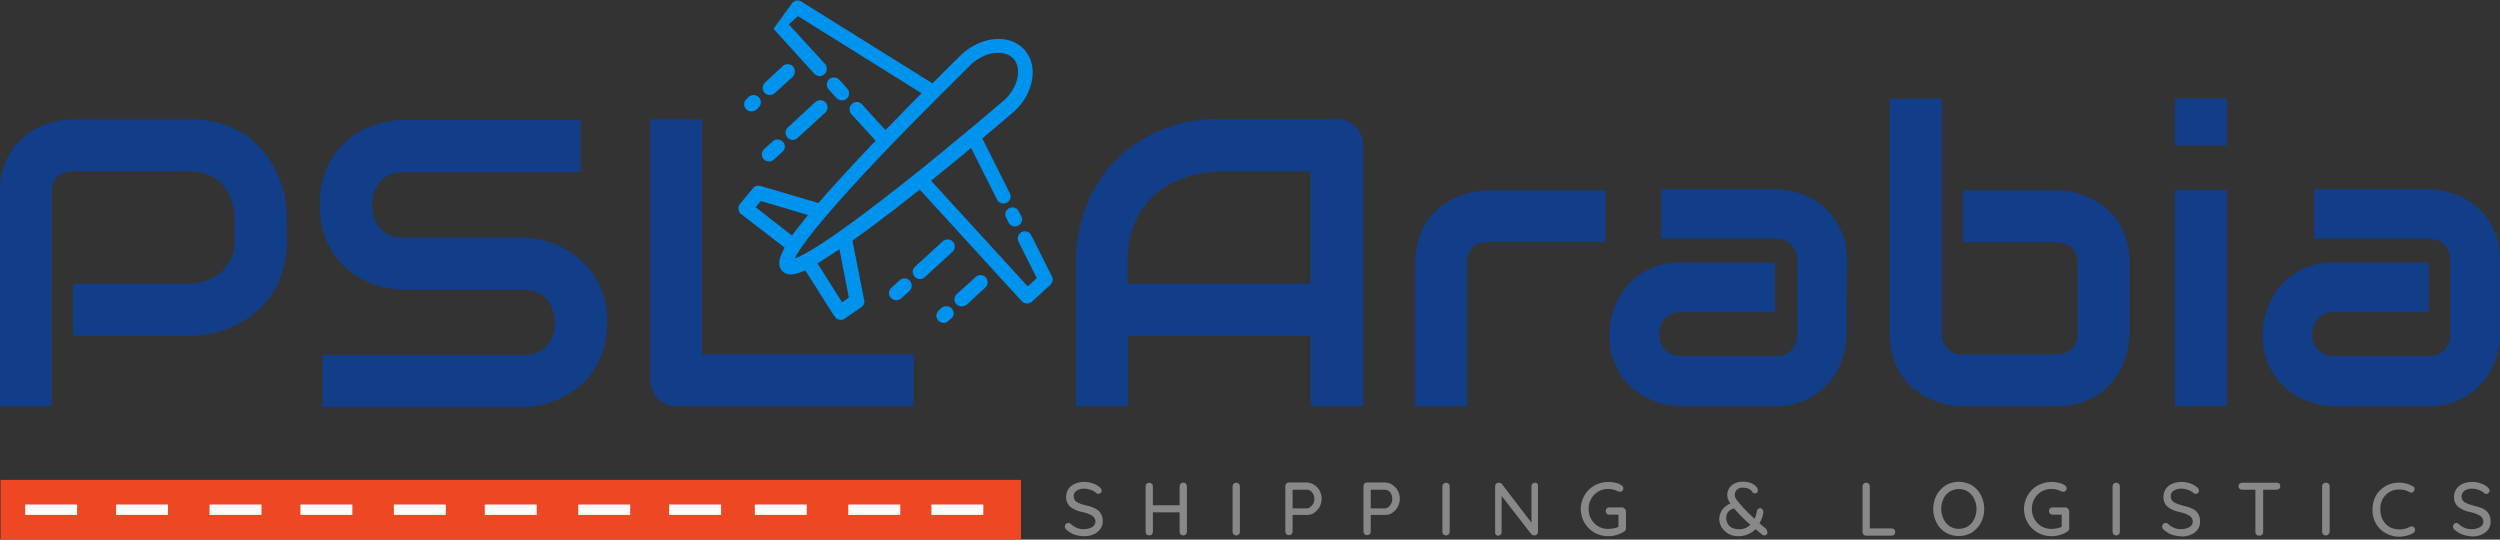 <?xml version="1.0" encoding="utf-8"?>
<!-- Generator: Adobe Illustrator 19.0.0, SVG Export Plug-In . SVG Version: 6.00 Build 0)  -->
<svg version="1.1" id="Layer_1" xmlns="http://www.w3.org/2000/svg" xmlns:xlink="http://www.w3.org/1999/xlink" x="0px" y="0px"
	 viewBox="175 293.2 962.8 207.8" style="enable-background:new 175 293.2 962.8 207.8;" xml:space="preserve">
<rect x="175" y="293.2" width="962.8" height="207.8" fill="#333333" stroke="none"/>
<style type="text/css">
	.st0{fill:#0093ED;}
	.st1{fill:#888888;}
	.st2{fill:#123D89;}
	.st3{fill:#EE4723;}
	.st4{fill:none;stroke:#FCFCFC;stroke-width:4;stroke-miterlimit:10;}
</style>
<title>Asset 9</title>
<g id="Layer_2">
	<g id="Layer_1-2">
		<path class="st0" d="M562.6,377.2l0.8,1.7c0.1,0.2,0.3,0.4,0.4,0.6c1,1.1,2.8,1.2,3.9,0.2c0.9-0.8,1.2-2.2,0.6-3.3l-0.9-1.7
			c-0.6-1.4-2.2-2-3.6-1.4c-1.4,0.6-2,2.2-1.4,3.6C562.5,377,562.6,377.1,562.6,377.2z"/>
		<path class="st0" d="M501.1,331.2c1.1-1,1.2-2.8,0.2-3.9l-3.1-3.4c-1-1.1-2.8-1.2-3.9-0.2c-1.1,1-1.2,2.8-0.2,3.9l0,0l3.1,3.4
			C498.3,332.1,500,332.2,501.1,331.2z"/>
		<path class="st0" d="M472.9,304.3l15.8,17.4c1.1,1.1,2.8,1.1,3.9,0c1-1,1.1-2.6,0.2-3.8l-14-15.3l3.5-3.2l47.6,29.7
			c-4.2,4.3-9,9.1-13.9,14.2l-9.1-10c-1.1-1.1-2.8-1.1-3.9,0c-1,1-1.1,2.6-0.2,3.8l9.4,10.3l-3.8,4c-7.2,7.6-13.3,14.3-18.2,20
			l-22.3-6.6c-1.1-0.3-2.2,0-2.9,0.9l-5,6c-0.5,0.6-0.7,1.3-0.6,2.1c0.1,0.6,0.3,1.1,0.7,1.6c0.1,0.1,0.2,0.2,0.4,0.3l16.7,12.9
			c-2.5,4.4-2.7,7-1,8.9s4.3,1.9,8.9-0.2l11.3,17.8c0.1,0.1,0.2,0.3,0.3,0.4c0.9,1,2.5,1.2,3.6,0.4l6.4-4.4c0.9-0.6,1.4-1.7,1.1-2.8
			l-4.5-22.8c6.1-4.4,13.4-9.8,21.6-16.3c1.4-1.1,2.9-2.3,4.3-3.4l39.3,43c1,1.1,2.8,1.2,3.9,0.2l7.1-6.5c0.9-0.8,1.2-2.2,0.6-3.3
			l-7.9-15.7c-0.6-1.4-2.2-2-3.6-1.4c-1.4,0.6-2,2.2-1.4,3.6c0,0.1,0.1,0.2,0.1,0.3l7,13.9l-3.5,3.2l-37.2-40.7
			c5.5-4.5,10.8-8.8,15.4-12.6l10,19.9c0.1,0.2,0.3,0.4,0.4,0.6c1,1.1,2.8,1.2,3.9,0.2c0.9-0.8,1.2-2.2,0.6-3.3l-10.6-21.1
			c7.3-6.1,12.1-10.2,12.2-10.3l0.1-0.1c7.7-7,9.4-17.7,3.9-23.8s-16.3-5.3-24,1.7l-0.1,0.1c-0.1,0.1-4.6,4.5-11.3,11.2l-50.5-31.5
			c-1.1-0.7-2.4-0.5-3.3,0.3 M501.9,407.8l-2.6,1.8l-9.5-15c1.7-1,3.6-2.2,5.7-3.6c0.9-0.6,1.8-1.2,2.8-1.8L501.9,407.8z
			 M565.3,315.8c3.4,3.8,1.8,11-3.5,15.9c-0.9,0.8-18.9,16.2-37.9,31.3c-22.4,17.7-33.6,25.1-39.3,28.1l-0.2,0.1l0,0
			c-1.1,0.6-2.2,1.1-3.4,1.6c0.6-1.1,1.2-2.2,1.9-3.2l0,0c0-0.1,0.1-0.1,0.1-0.2c3.5-5.3,11.9-15.9,31.5-36.5
			c16.8-17.6,33.8-34.1,34.6-35C554.5,313,561.8,312.1,565.3,315.8L565.3,315.8z M486.2,376c-0.7,0.9-1.4,1.7-2.1,2.6
			c-1.6,2-2.9,3.7-4.1,5.3L466,373l2-2.4L486.2,376z"/>
		<path class="st0" d="M480.4,318.8c-1-1.1-2.8-1.2-3.9-0.2l-7.1,6.6c-1,1.1-0.9,2.9,0.2,3.9c1,0.9,2.4,0.9,3.5,0.2l7.2-6.5
			C481.3,321.7,481.4,319.9,480.4,318.8z"/>
		<path class="st0" d="M467.3,330.7c-1-1.1-2.8-1.2-3.9-0.2l-1,0.9c-1.1,1.1-1.1,2.8,0,3.9c1,1,2.6,1.1,3.8,0.2l1-0.9
			C468.2,333.6,468.3,331.8,467.3,330.7z"/>
		<path class="st0" d="M541.8,390.2c1.1-1,1.2-2.8,0.2-3.9c-1-1.1-2.8-1.2-3.9-0.2l-10.6,9.7c-1.2,1-1.3,2.7-0.3,3.9
			c1,1.2,2.7,1.3,3.9,0.3c0.1,0,0.1-0.1,0.2-0.2L541.8,390.2z"/>
		<path class="st0" d="M525.4,401.3c-1-1.1-2.8-1.2-3.9-0.2l-3.3,3c-1.1,1.1-1.1,2.8,0,3.9c1,1,2.6,1.1,3.8,0.2l3.3-3
			C526.3,404.2,526.4,402.5,525.4,401.3z"/>
		<path class="st0" d="M478.5,342.2c-1.2,1-1.3,2.7-0.3,3.9c1,1.2,2.7,1.3,3.9,0.3c0.1,0,0.1-0.1,0.2-0.2l10.6-9.7
			c1.1-1.1,1.1-2.8,0-3.9c-1-1-2.6-1.1-3.8-0.2"/>
		<path class="st0" d="M476.5,347.8c-1-1.1-2.8-1.2-3.9-0.2l-3.3,3c-1.1,1-1.2,2.8-0.2,3.9s2.8,1.2,3.9,0.2l0,0l3.3-3
			C477.5,350.7,477.6,349,476.5,347.8C476.5,347.8,476.5,347.8,476.5,347.8z"/>
		<path class="st0" d="M554.4,404c1.2-1,1.3-2.7,0.3-3.9c-1-1.2-2.7-1.3-3.9-0.3c-0.1,0-0.1,0.1-0.2,0.2l-7.2,6.5
			c-1.1,1.1-1.1,2.8,0,3.9c1,1,2.6,1.1,3.8,0.2L554.4,404z"/>
		<path class="st0" d="M541.5,412c-1-1.1-2.8-1.2-3.9-0.2l-1,0.9c-1.2,1-1.3,2.7-0.3,3.9c1,1.2,2.7,1.3,3.9,0.3
			c0.1,0,0.1-0.1,0.2-0.2l1-0.9C542.5,414.9,542.6,413.2,541.5,412z"/>
		<path class="st1" d="M588.8,499.1c-1.1-0.4-2.2-1.1-3.1-1.9c-0.4-0.3-0.6-0.7-0.6-1.2c0-0.4,0.1-0.7,0.4-1c0.3-0.3,0.6-0.4,1-0.4
			c0.3,0,0.6,0.1,0.8,0.3c0.7,0.7,1.5,1.2,2.4,1.6c0.9,0.4,1.8,0.5,2.8,0.5c1.1,0,2.2-0.3,3.1-0.8c0.8-0.4,1.2-1.2,1.3-2.1
			c0-0.9-0.5-1.8-1.3-2.3c-1.2-0.7-2.4-1.1-3.8-1.4c-1.7-0.3-3.3-1-4.6-2c-1.1-1-1.7-2.4-1.6-3.9c0-1.1,0.3-2.1,0.9-3
			c0.6-0.9,1.5-1.6,2.5-2c1.1-0.5,2.4-0.7,3.6-0.7c1.2,0,2.3,0.2,3.4,0.6c1,0.3,1.8,0.9,2.6,1.5c0.4,0.3,0.6,0.7,0.7,1.2
			c0,0.3-0.1,0.7-0.4,0.9c-0.2,0.3-0.6,0.4-0.9,0.4c-0.2,0-0.5-0.1-0.7-0.2c-0.6-0.6-1.3-1-2.1-1.3c-0.8-0.3-1.7-0.5-2.5-0.5
			c-1.1-0.1-2.2,0.2-3.1,0.8c-0.7,0.5-1.2,1.3-1.1,2.1c0,0.9,0.4,1.7,1.1,2.2c1.1,0.6,2.2,1,3.4,1.3c1.3,0.2,2.5,0.6,3.7,1.2
			c0.9,0.4,1.7,1,2.2,1.9c0.6,0.9,0.8,2,0.8,3.1c0,1.1-0.3,2.1-1,3c-0.7,0.9-1.5,1.6-2.6,2c-1.1,0.5-2.3,0.7-3.6,0.7
			C591.3,499.7,590,499.5,588.8,499.1z"/>
		<path class="st1" d="M631.7,479.5c0.3,0.3,0.4,0.6,0.4,1V498c0,0.4-0.2,0.7-0.4,1c-0.3,0.3-0.6,0.4-1,0.4c-0.4,0-0.7-0.1-1-0.4
			c-0.3-0.3-0.4-0.6-0.4-1v-7.5H619v7.5c0,0.4-0.1,0.7-0.4,1c-0.3,0.3-0.6,0.4-1,0.4c-0.4,0-0.7-0.1-1-0.4c-0.3-0.3-0.4-0.6-0.4-1
			v-17.5c0-0.4,0.1-0.7,0.4-1c0.6-0.5,1.4-0.5,2,0c0.3,0.3,0.4,0.6,0.4,1v7.3h10.3v-7.3c0-0.4,0.1-0.7,0.4-1
			C630.3,478.9,631.2,478.9,631.7,479.5L631.7,479.5z"/>
		<path class="st1" d="M652.1,499c-0.3,0.3-0.6,0.4-1,0.4c-0.4,0-0.7-0.1-1-0.4c-0.3-0.3-0.4-0.6-0.4-1v-17.5c0-0.4,0.1-0.7,0.4-1
			c0.3-0.3,0.6-0.4,1-0.4c0.4,0,0.7,0.1,1,0.4c0.3,0.3,0.4,0.6,0.4,1V498C652.6,498.3,652.4,498.7,652.1,499z"/>
		<path class="st1" d="M681.1,479.9c0.9,0.6,1.6,1.3,2.1,2.2c0.5,1,0.8,2,0.8,3.1c0,1.1-0.3,2.2-0.8,3.2c-0.5,0.9-1.2,1.7-2.1,2.3
			c-0.8,0.6-1.8,0.8-2.8,0.8h-5.5v6.4c0,0.4-0.1,0.7-0.4,1c-0.3,0.3-0.6,0.4-1,0.4c-0.4,0-0.7-0.1-1-0.4c-0.2-0.3-0.4-0.6-0.4-1
			v-17.5c0-0.4,0.1-0.7,0.4-1c0.3-0.3,0.6-0.4,1-0.4h6.7C679.2,479.1,680.2,479.3,681.1,479.9z M679.7,488.4
			c0.5-0.4,0.8-0.8,1.1-1.3c0.3-0.6,0.4-1.2,0.4-1.8c0-0.9-0.3-1.8-0.9-2.5c-0.5-0.6-1.2-1-2-1h-5.5v7.2h5.5
			C678.8,489,679.3,488.8,679.7,488.4L679.7,488.4z"/>
		<path class="st1" d="M711.2,479.9c0.9,0.6,1.6,1.3,2.1,2.2c0.5,1,0.8,2,0.8,3.1c0,1.1-0.3,2.2-0.8,3.2c-0.5,0.9-1.2,1.7-2.1,2.3
			c-0.8,0.6-1.8,0.8-2.8,0.8h-5.5v6.4c0,0.4-0.1,0.7-0.4,1c-0.3,0.3-0.6,0.4-1,0.4c-0.4,0-0.7-0.1-1-0.4c-0.2-0.3-0.4-0.6-0.4-1
			v-17.5c0-0.4,0.1-0.7,0.4-1c0.3-0.3,0.6-0.4,1-0.4h6.7C709.4,479.1,710.4,479.3,711.2,479.9z M709.8,488.4c0.4-0.4,0.8-0.8,1-1.3
			c0.3-0.6,0.4-1.2,0.4-1.8c0-0.9-0.3-1.8-0.8-2.5c-0.5-0.6-1.2-1-2-1h-5.5v7.2h5.5C708.9,489,709.4,488.8,709.8,488.4z"/>
		<path class="st1" d="M732.9,499c-0.3,0.3-0.6,0.4-1,0.4c-0.4,0-0.7-0.1-1-0.4c-0.3-0.3-0.4-0.6-0.4-1v-17.5c0-0.4,0.1-0.7,0.4-1
			c0.6-0.5,1.4-0.5,2,0c0.3,0.3,0.4,0.6,0.4,1V498C733.3,498.3,733.2,498.7,732.9,499z"/>
		<path class="st1" d="M767,479.4c0.2,0.2,0.4,0.6,0.3,0.9V498c0,0.4-0.1,0.7-0.4,1c-0.3,0.3-0.6,0.4-1,0.4c-0.2,0-0.4,0-0.6-0.1
			c-0.2-0.1-0.4-0.2-0.5-0.3l-11.5-14.8v14c0,0.3-0.1,0.7-0.4,0.9c-0.2,0.2-0.6,0.4-0.9,0.4c-0.3,0-0.7-0.1-0.9-0.4
			c-0.2-0.2-0.4-0.6-0.3-0.9v-17.7c0-0.4,0.1-0.7,0.4-1c0.3-0.3,0.6-0.4,1-0.4c0.2,0,0.5,0,0.7,0.1c0.2,0.1,0.4,0.2,0.5,0.4
			l11.4,14.9v-14.1c0-0.3,0.1-0.7,0.4-0.9c0.2-0.2,0.6-0.4,0.9-0.4C766.4,479.1,766.8,479.2,767,479.4z"/>
		<path class="st1" d="M800.8,489.2c0.3,0.3,0.4,0.6,0.4,1v6.5c0,0.5-0.3,1-0.7,1.2c-1.9,1.2-4,1.8-6.2,1.8c-1.9,0-3.7-0.5-5.3-1.4
			c-5-2.9-6.7-9.3-3.8-14.3c0.9-1.6,2.2-2.9,3.8-3.8c1.6-0.9,3.5-1.4,5.3-1.4c0.9,0,1.9,0.1,2.8,0.3c0.9,0.2,1.7,0.5,2.4,1
			c0.2,0.1,0.4,0.3,0.5,0.5c0.1,0.2,0.2,0.4,0.2,0.6c0,0.4-0.1,0.7-0.4,1c-0.2,0.3-0.6,0.4-0.9,0.4c-0.3,0-0.5-0.1-0.8-0.2
			c-1.2-0.6-2.5-0.9-3.8-0.9c-2.7,0-5.2,1.4-6.5,3.8c-0.7,1.2-1,2.5-1,3.9c0,1.4,0.3,2.7,1,3.9c0.6,1.2,1.6,2.1,2.7,2.8
			c1.2,0.7,2.5,1,3.8,1c0.7,0,1.4-0.1,2.1-0.2c0.6-0.1,1.3-0.3,1.9-0.6v-4.7h-3.5c-0.4,0-0.7-0.1-1-0.4c-0.3-0.3-0.4-0.6-0.4-1
			c0-0.4,0.1-0.7,0.4-1c0.3-0.3,0.6-0.4,1-0.4h5.1C800.2,488.7,800.5,488.9,800.8,489.2z"/>
		<path class="st1" d="M855.7,498.2c0,0.3-0.1,0.6-0.3,0.8c-0.2,0.3-0.5,0.4-0.8,0.4c-0.3,0-0.6-0.1-0.8-0.2l-2.7-2.2
			c-1.8,1.8-4.3,2.8-6.8,2.7c-1.3,0-2.5-0.3-3.6-0.9c-1-0.6-1.9-1.4-2.6-2.4c-0.6-0.9-0.9-2.1-1-3.2c0-1.3,0.4-2.5,1.1-3.6
			c0.8-1.1,1.9-2,3.2-2.5c-0.4-0.5-0.6-1-0.9-1.6c-0.2-0.5-0.3-1-0.3-1.6c0-0.9,0.2-1.8,0.7-2.6c0.5-0.8,1.2-1.5,2.1-1.9
			c1-0.5,2.1-0.7,3.2-0.7c1.2,0,2.4,0.2,3.5,0.7c0.9,0.4,1.6,1,2.1,1.8c0.1,0.3,0.2,0.6,0.2,0.9c0,0.3-0.1,0.6-0.3,0.8
			c-0.2,0.2-0.6,0.3-0.9,0.3c-0.4,0-0.7-0.1-0.9-0.5c-0.4-0.6-0.9-1-1.5-1.3c-0.7-0.3-1.4-0.4-2.2-0.4c-0.8-0.1-1.6,0.2-2.3,0.8
			c-0.5,0.5-0.8,1.2-0.8,1.9c0,0.8,0.3,1.5,0.8,2.1c0.7,0.9,1.4,1.8,2.2,2.6l0.5,0.6c1.3,1.4,2.7,2.7,4.1,4c0.5-1,0.8-2.1,1-3.2
			c0.1-0.5,0.6-0.9,1.1-0.9c0,0,0,0,0,0c0.4,0,0.8,0.2,1,0.5c0.2,0.3,0.3,0.7,0.3,1.1c-0.2,1.5-0.7,2.9-1.5,4.2
			c0.8,0.7,1.6,1.4,2.5,2.1C855.4,497.2,855.6,497.7,855.7,498.2z M849.1,495.3c-1.9-1.6-3.6-3.3-5.3-5.2c-0.3-0.3-0.6-0.7-1-1.1
			c-0.9,0.2-1.8,0.7-2.3,1.4c-0.5,0.7-0.7,1.5-0.7,2.3c0,0.7,0.2,1.4,0.5,2.1c0.4,0.7,0.9,1.2,1.6,1.6c0.8,0.4,1.8,0.6,2.7,0.6
			C846.3,497.1,847.9,496.5,849.1,495.3z"/>
		<path class="st1" d="M904.5,497.1c0.3,0.3,0.4,0.6,0.4,1c0,0.4-0.1,0.7-0.4,1c-0.3,0.3-0.6,0.4-1,0.4h-9.8c-0.4,0-0.7-0.1-1-0.4
			c-0.3-0.3-0.4-0.6-0.4-1v-17.6c0-0.4,0.1-0.7,0.4-1c0.3-0.3,0.6-0.4,1-0.4c0.4,0,0.7,0.1,1,0.4c0.3,0.3,0.4,0.6,0.4,1v16.2h8.3
			C903.9,496.7,904.3,496.8,904.5,497.1z"/>
		<path class="st1" d="M937.9,494.5c-0.8,1.5-2,2.8-3.5,3.8c-3.1,1.8-7,1.8-10.1,0c-1.5-0.9-2.7-2.2-3.5-3.8
			c-1.7-3.3-1.7-7.3,0-10.6c0.8-1.5,2-2.8,3.5-3.8c3.1-1.8,7-1.8,10.1,0c1.5,0.9,2.7,2.2,3.5,3.8
			C939.6,487.3,939.6,491.2,937.9,494.5z M935.3,485.3c-0.5-1.1-1.4-2.1-2.4-2.8c-2.2-1.3-4.8-1.3-7,0c-1,0.7-1.9,1.6-2.4,2.7
			c-1.2,2.5-1.2,5.4,0,7.9c0.5,1.1,1.4,2.1,2.4,2.8c2.1,1.3,4.9,1.3,7,0c1-0.7,1.9-1.6,2.4-2.8C936.5,490.7,936.5,487.8,935.3,485.3
			L935.3,485.3z"/>
		<path class="st1" d="M971.5,489.2c0.3,0.3,0.4,0.6,0.4,1v6.5c0,0.5-0.3,1-0.7,1.2c-1.8,1.2-4,1.8-6.2,1.8c-1.9,0-3.7-0.5-5.3-1.4
			c-5-2.9-6.7-9.3-3.8-14.3c0.9-1.6,2.2-2.9,3.8-3.8c1.6-0.9,3.5-1.4,5.3-1.4c0.9,0,1.9,0.1,2.8,0.3c0.9,0.2,1.7,0.5,2.4,1
			c0.2,0.1,0.4,0.3,0.5,0.5c0.1,0.2,0.2,0.4,0.2,0.6c0,0.4-0.1,0.7-0.4,1c-0.2,0.3-0.6,0.4-0.9,0.4c-0.3,0-0.5-0.1-0.8-0.2
			c-1.2-0.6-2.5-0.9-3.8-0.9c-2.7,0-5.2,1.4-6.5,3.8c-0.7,1.2-1,2.5-1,3.9c0,1.4,0.3,2.7,1,3.9c0.6,1.2,1.6,2.1,2.7,2.8
			c1.2,0.7,2.5,1,3.8,1c0.7,0,1.4-0.1,2.1-0.2c0.6-0.1,1.3-0.3,1.9-0.6v-4.7h-3.5c-0.4,0-0.7-0.1-1-0.4c-0.3-0.3-0.4-0.6-0.4-1
			c0-0.4,0.1-0.7,0.4-1c0.3-0.3,0.6-0.4,1-0.4h5.1C970.9,488.7,971.3,488.9,971.5,489.2z"/>
		<path class="st1" d="M991,499c-0.3,0.3-0.6,0.4-1,0.4c-0.8,0-1.4-0.6-1.4-1.3c0,0,0-0.1,0-0.1v-17.5c0-0.4,0.1-0.7,0.4-1
			c0.3-0.3,0.6-0.4,1-0.4c0.4,0,0.7,0.1,1,0.4c0.3,0.3,0.4,0.6,0.4,1V498C991.4,498.3,991.3,498.7,991,499z"/>
		<path class="st1" d="M1011.4,499.1c-1.2-0.4-2.2-1.1-3.1-1.9c-0.4-0.3-0.6-0.7-0.6-1.2c0-0.4,0.1-0.7,0.4-1c0.3-0.3,0.6-0.4,1-0.4
			c0.3,0,0.6,0.1,0.8,0.3c0.7,0.7,1.5,1.2,2.4,1.6c0.9,0.4,1.8,0.5,2.8,0.5c1.1,0,2.2-0.3,3.1-0.8c0.8-0.4,1.2-1.2,1.3-2.1
			c0-0.9-0.5-1.8-1.3-2.3c-1.2-0.7-2.4-1.1-3.8-1.4c-1.7-0.3-3.3-1-4.6-2c-1.1-1-1.7-2.4-1.6-3.9c0-1.1,0.3-2.1,0.9-3
			c0.6-0.9,1.5-1.6,2.5-2c1.1-0.5,2.4-0.7,3.6-0.7c1.2,0,2.3,0.2,3.4,0.6c1,0.3,1.8,0.9,2.6,1.5c0.4,0.3,0.6,0.7,0.7,1.2
			c0,0.4-0.1,0.7-0.4,0.9c-0.2,0.3-0.6,0.4-0.9,0.4c-0.2,0-0.5-0.1-0.7-0.2c-0.6-0.6-1.3-1-2.1-1.3c-0.8-0.3-1.7-0.5-2.6-0.5
			c-1.1-0.1-2.2,0.2-3.1,0.8c-0.7,0.5-1.2,1.3-1.1,2.2c0,0.9,0.4,1.7,1.2,2.2c1.1,0.6,2.2,1,3.4,1.3c1.3,0.3,2.5,0.6,3.7,1.2
			c0.9,0.4,1.7,1,2.2,1.9c0.6,0.9,0.8,2,0.8,3.1c0,1.1-0.3,2.1-0.9,3c-0.7,0.9-1.5,1.6-2.6,2c-1.1,0.5-2.3,0.7-3.6,0.7
			C1013.9,499.7,1012.6,499.5,1011.4,499.1z"/>
		<path class="st1" d="M1052.8,479.4c0.3,0.3,0.4,0.6,0.4,1c0,0.4-0.1,0.7-0.4,1c-0.3,0.2-0.6,0.4-1,0.4h-5.2v16.3
			c0,0.4-0.1,0.7-0.4,1c-0.3,0.3-0.7,0.4-1.1,0.4c-0.4,0-0.8-0.1-1.1-0.4c-0.3-0.3-0.4-0.6-0.4-1v-16.3h-5.1c-0.4,0-0.7-0.1-1-0.4
			c-0.3-0.3-0.4-0.6-0.4-1c0-0.4,0.1-0.7,0.4-0.9c0.3-0.2,0.6-0.4,1-0.4h13.3C1052.2,479.1,1052.5,479.2,1052.8,479.4z"/>
		<path class="st1" d="M1071.7,499c-0.3,0.3-0.6,0.4-1,0.4c-0.4,0-0.7-0.1-1-0.4c-0.3-0.3-0.4-0.6-0.4-1v-17.5c0-0.4,0.1-0.7,0.4-1
			c0.3-0.3,0.7-0.4,1.1-0.4c0.4,0,0.7,0.1,1,0.4c0.3,0.3,0.4,0.6,0.4,1V498C1072.2,498.4,1072,498.7,1071.7,499z"/>
		<path class="st1" d="M1104.9,481.4c0,0.3-0.1,0.7-0.3,1c-0.2,0.3-0.6,0.5-0.9,0.5c-0.3,0-0.5-0.1-0.8-0.2c-1.2-0.7-2.5-1-3.9-1
			c-1.3,0-2.7,0.3-3.8,1c-1.1,0.6-2,1.6-2.6,2.7c-0.6,1.2-1,2.6-0.9,4c0,1.4,0.3,2.9,1,4.1c0.6,1.1,1.5,2,2.6,2.7
			c1.2,0.6,2.5,0.9,3.8,0.9c1.4,0,2.7-0.3,3.9-1c0.2-0.1,0.5-0.2,0.8-0.2c0.4,0,0.8,0.2,1,0.5c0.2,0.3,0.3,0.6,0.3,0.9
			c0,0.2-0.1,0.5-0.2,0.7c-0.1,0.2-0.3,0.4-0.5,0.5c-0.8,0.4-1.6,0.8-2.5,1c-0.9,0.2-1.8,0.4-2.8,0.4c-1.8,0-3.6-0.4-5.2-1.3
			c-1.6-0.8-2.9-2.1-3.8-3.6c-1-1.7-1.5-3.6-1.4-5.6c0-1.9,0.4-3.7,1.3-5.3c0.9-1.6,2.2-2.8,3.7-3.7c3.3-1.8,7.3-1.8,10.6,0.1
			C1104.6,480.6,1104.9,481,1104.9,481.4z"/>
		<path class="st1" d="M1123.4,499.1c-1.1-0.4-2.2-1.1-3.1-1.9c-0.4-0.3-0.6-0.7-0.6-1.2c0-0.4,0.1-0.7,0.4-1
			c0.2-0.3,0.6-0.4,0.9-0.4c0.3,0,0.6,0.1,0.8,0.3c0.7,0.7,1.5,1.2,2.4,1.6c0.9,0.4,1.8,0.5,2.8,0.5c1.1,0,2.2-0.3,3.1-0.8
			c0.8-0.4,1.3-1.2,1.3-2.1c0-0.9-0.5-1.8-1.3-2.3c-1.2-0.7-2.4-1.1-3.8-1.4c-1.7-0.3-3.3-1-4.6-2c-1.1-1-1.7-2.4-1.6-3.9
			c0-1.1,0.3-2.1,0.9-3c0.6-0.9,1.5-1.6,2.5-2c1.1-0.5,2.4-0.7,3.6-0.7c1.2,0,2.3,0.2,3.4,0.6c1,0.3,1.8,0.8,2.6,1.5
			c0.4,0.3,0.6,0.7,0.7,1.2c0,0.3-0.1,0.7-0.4,0.9c-0.2,0.3-0.6,0.4-0.9,0.4c-0.2,0-0.5-0.1-0.7-0.2c-0.6-0.6-1.3-1-2.1-1.3
			c-0.8-0.3-1.7-0.5-2.5-0.5c-1.1-0.1-2.2,0.2-3.1,0.8c-0.7,0.5-1.1,1.3-1.1,2.2c0,0.9,0.4,1.7,1.1,2.2c1.1,0.6,2.2,1,3.4,1.3
			c1.3,0.3,2.5,0.6,3.7,1.2c0.9,0.4,1.7,1,2.2,1.9c0.6,0.9,0.8,2,0.8,3.1c0,1.1-0.3,2.1-0.9,3c-0.7,0.9-1.6,1.6-2.6,2
			c-1.1,0.5-2.3,0.7-3.6,0.7C1125.9,499.7,1124.6,499.5,1123.4,499.1z"/>
		<path class="st2" d="M285.5,385.4c0.1,4.1-0.5,8.3-1.7,12.3c-1,3.4-2.6,6.6-4.6,9.5c-1.9,2.7-4.1,5-6.7,7
			c-6.9,5.3-15.4,8.3-24.1,8.3h-45.3v-20h45.3c2.4-0.2,4.8-0.7,7-1.6c2-0.8,3.8-2,5.3-3.4c1.5-1.5,2.7-3.2,3.5-5.2
			c0.9-2.2,1.3-4.5,1.2-6.9v-9.1c-0.2-2.4-0.8-4.7-1.6-6.9c-0.8-2-1.9-3.8-3.4-5.4c-1.4-1.5-3.2-2.7-5.1-3.5c-2.2-0.9-4.6-1.3-7-1.3
			h-45.2c-2.2-0.2-4.4,0.6-6.1,2.1c-1.5,1.6-2.2,3.8-2.1,6v82.4h-20v-82.4c-0.1-4.5,0.8-9,2.8-13.1c1.7-3.4,4.1-6.3,7-8.7
			c2.7-2.2,5.8-3.8,9.2-4.8c2.9-1,6-1.5,9.1-1.5h45.3c4.1-0.1,8.2,0.5,12.2,1.7c3.4,1.1,6.6,2.6,9.5,4.6c2.7,1.9,5,4.1,7,6.7
			c1.9,2.4,3.5,5.1,4.8,7.9c1.2,2.7,2.1,5.5,2.7,8.3c0.6,2.6,0.8,5.2,0.9,7.9L285.5,385.4z"/>
		<path class="st2" d="M408.8,417.2c0,3.6-0.5,7.2-1.5,10.7c-0.9,3-2.3,5.8-4,8.4c-1.6,2.4-3.5,4.4-5.8,6.2c-2.1,1.6-4.4,3-6.9,4.2
			c-2.3,1.1-4.7,1.9-7.2,2.4c-2.3,0.5-4.6,0.8-6.9,0.8h-77.3v-20h77.3c3.9,0,6.9-1.1,9-3.4c2.2-2.5,3.4-5.8,3.2-9.1
			c0-1.7-0.3-3.5-0.9-5.1c-0.5-1.5-1.4-2.8-2.4-4c-1.1-1.1-2.4-2-3.8-2.6c-1.6-0.6-3.3-0.9-5.1-0.9h-46.1c-3.6-0.1-7.1-0.7-10.5-1.8
			c-3.8-1.2-7.4-3.1-10.5-5.6c-3.4-2.8-6.1-6.2-8-10.1c-2.1-4.2-3.2-9.2-3.2-15.3s1.1-11.1,3.2-15.2c3.7-7.6,10.4-13.2,18.5-15.7
			c3.4-1.1,6.9-1.7,10.5-1.7h68.2v20.1h-68.2c-3.8,0-6.8,1.2-8.9,3.5c-2.2,2.5-3.4,5.8-3.2,9.2c0,3.9,1.1,6.9,3.2,9.1
			s5.1,3.4,8.9,3.4h46.3c2.3,0.1,4.6,0.4,6.9,0.9c5.1,1.2,9.9,3.5,14,6.8c2.2,1.8,4.1,3.9,5.8,6.2c1.7,2.6,3.1,5.4,4,8.3
			C408.3,410,408.8,413.6,408.8,417.2z"/>
		<path class="st2" d="M526.9,449.6h-91.4c-1.4,0-2.7-0.2-4-0.8c-1.2-0.5-2.3-1.2-3.2-2.1c-0.9-0.9-1.6-2-2.1-3.2
			c-0.5-1.3-0.8-2.6-0.8-4V339.1h20v90.5h81.5L526.9,449.6z"/>
		<path class="st2" d="M699.8,449.6h-20v-27.1h-70.4v27.1h-20v-55.3c-0.1-7.6,1.3-15.2,4.2-22.3c2.6-6.6,6.5-12.5,11.5-17.5
			c5-4.9,11-8.8,17.5-11.4c7-2.8,14.5-4.2,22-4.1h45.2c2.7,0,5.3,1,7.2,2.9c1.9,1.9,3,4.5,3,7.2V449.6z M609.3,402.5h70.4v-43.3
			h-35.2c-0.6,0-1.9,0.1-3.9,0.3c-2.3,0.2-4.6,0.7-6.9,1.3c-2.8,0.8-5.6,1.9-8.2,3.3c-3,1.6-5.7,3.7-7.9,6.2c-2.6,2.9-4.6,6.2-6,9.8
			c-1.7,4.6-2.5,9.4-2.4,14.3L609.3,402.5z"/>
		<path class="st2" d="M793.4,386.4h-45.1c-2.7,0-4.8,0.7-6.2,2c-1.5,1.6-2.2,3.8-2.1,6v55.3H720v-55.2c0-3.1,0.4-6.2,1.3-9.2
			c0.8-2.6,2-5,3.5-7.2c1.4-2,3.1-3.8,5-5.3c1.9-1.4,3.9-2.6,6-3.6c2-0.9,4.1-1.6,6.3-2c2-0.4,4-0.6,6-0.7h45.2V386.4z"/>
		<path class="st2" d="M886.1,422c0,3.1-0.5,6.1-1.5,9c-2.1,6.9-6.9,12.6-13.3,15.8c-4,2-8.4,2.9-12.8,2.8h-36.1
			c-3.1,0-6.1-0.5-9-1.5c-6.9-2.1-12.6-6.9-15.8-13.3c-2-4-2.9-8.4-2.8-12.8c0-3.1,0.5-6.1,1.5-9c1-3.3,2.6-6.3,4.7-9
			c2.3-2.9,5.3-5.2,8.6-6.9c4-2,8.4-2.9,12.8-2.8h36.2v19.1h-36.1c-2.4-0.1-4.7,0.8-6.3,2.5c-1.5,1.7-2.3,3.9-2.2,6.2
			c-0.1,2.3,0.8,4.6,2.6,6.1c1.7,1.5,3.9,2.2,6.1,2.2h36c2.4,0.1,4.7-0.8,6.3-2.5c1.5-1.7,2.3-3.9,2.2-6.2v-28
			c0.1-2.3-0.8-4.6-2.4-6.3c-1.7-1.6-3.9-2.4-6.1-2.3h-44v-19h44c3.1,0,6.1,0.5,9,1.5c3.3,1,6.3,2.6,8.9,4.7
			c2.9,2.3,5.2,5.2,6.9,8.5c2,4,2.9,8.4,2.8,12.8L886.1,422z"/>
		<path class="st2" d="M995.1,421.5c0,2-0.2,4-0.7,6c-0.5,2.2-1.1,4.3-2,6.3c-0.9,2.1-2.2,4.2-3.6,6c-1.5,1.9-3.3,3.6-5.3,5
			c-2.2,1.5-4.6,2.7-7.2,3.5c-3,0.9-6.1,1.3-9.2,1.3h-36.2c-2,0-4-0.2-6-0.6c-2.2-0.4-4.3-1.1-6.3-2c-2.1-1-4.2-2.2-6-3.6
			c-1.9-1.5-3.6-3.3-5-5.3c-1.5-2.2-2.7-4.7-3.5-7.2c-0.9-3-1.4-6.1-1.3-9.3v-90.4h20v90.4c-0.1,2.2,0.7,4.4,2.3,5.9
			c1.6,1.5,3.6,2.3,5.8,2.2H967c2.2,0.1,4.4-0.7,6-2.2c1.5-1.6,2.2-3.7,2.1-5.9v-27.1c0.1-2.2-0.7-4.3-2.2-5.9
			c-1.6-1.4-3.6-2.2-5.8-2.1h-36.2v-20h36.2c2,0,4,0.2,6,0.7c2.2,0.4,4.3,1.1,6.3,2c2.1,1,4.1,2.2,6,3.6c1.9,1.5,3.6,3.3,5,5.3
			c1.5,2.2,2.7,4.7,3.5,7.3c0.9,3,1.4,6.1,1.3,9.3V421.5z"/>
		<path class="st2" d="M1032.6,349.2h-20v-18.1h20V349.2z M1032.6,449.6h-20v-83.3h20V449.6z"/>
		<path class="st2" d="M1137.8,422c0,3.1-0.5,6.1-1.5,9c-1,3.3-2.6,6.3-4.7,8.9c-2.3,2.9-5.3,5.2-8.6,6.9c-4,2-8.4,2.9-12.8,2.8
			H1074c-3.1,0-6.1-0.5-9-1.5c-6.9-2.1-12.6-6.9-15.8-13.3c-2-4-2.9-8.4-2.8-12.8c0-3.1,0.5-6.1,1.5-9c1-3.3,2.6-6.3,4.7-9
			c2.3-2.9,5.3-5.2,8.6-6.9c4-2,8.4-2.9,12.9-2.8h36.2v19.1H1074c-2.4-0.1-4.7,0.8-6.3,2.5c-1.5,1.7-2.3,3.9-2.2,6.2
			c-0.1,2.3,0.8,4.6,2.6,6.1c1.7,1.5,3.9,2.2,6.1,2.2h36c2.4,0.1,4.7-0.8,6.3-2.5c1.5-1.7,2.3-3.9,2.2-6.2v-28
			c0.1-2.3-0.8-4.6-2.4-6.3c-1.7-1.6-3.9-2.4-6.1-2.3h-44v-19h44c3.1,0,6.1,0.5,9,1.5c3.3,1,6.3,2.6,8.9,4.7
			c2.9,2.3,5.2,5.2,6.9,8.5c2,4,2.9,8.4,2.8,12.8L1137.8,422z"/>
		<rect x="175.2" y="478" class="st3" width="393" height="23"/>
		<line class="st4" x1="184.7" y1="489.5" x2="204.7" y2="489.5"/>
		<line class="st4" x1="219.7" y1="489.5" x2="239.7" y2="489.5"/>
		<line class="st4" x1="255.7" y1="489.5" x2="275.7" y2="489.5"/>
		<line class="st4" x1="290.7" y1="489.5" x2="310.7" y2="489.5"/>
		<line class="st4" x1="326.7" y1="489.5" x2="346.7" y2="489.5"/>
		<line class="st4" x1="361.7" y1="489.5" x2="381.7" y2="489.5"/>
		<line class="st4" x1="397.7" y1="489.5" x2="417.7" y2="489.5"/>
		<line class="st4" x1="432.7" y1="489.5" x2="452.7" y2="489.5"/>
		<line class="st4" x1="465.7" y1="489.5" x2="485.7" y2="489.5"/>
		<line class="st4" x1="501.7" y1="489.5" x2="521.7" y2="489.5"/>
		<line class="st4" x1="533.7" y1="489.5" x2="553.7" y2="489.5"/>
	</g>
</g>
</svg>
